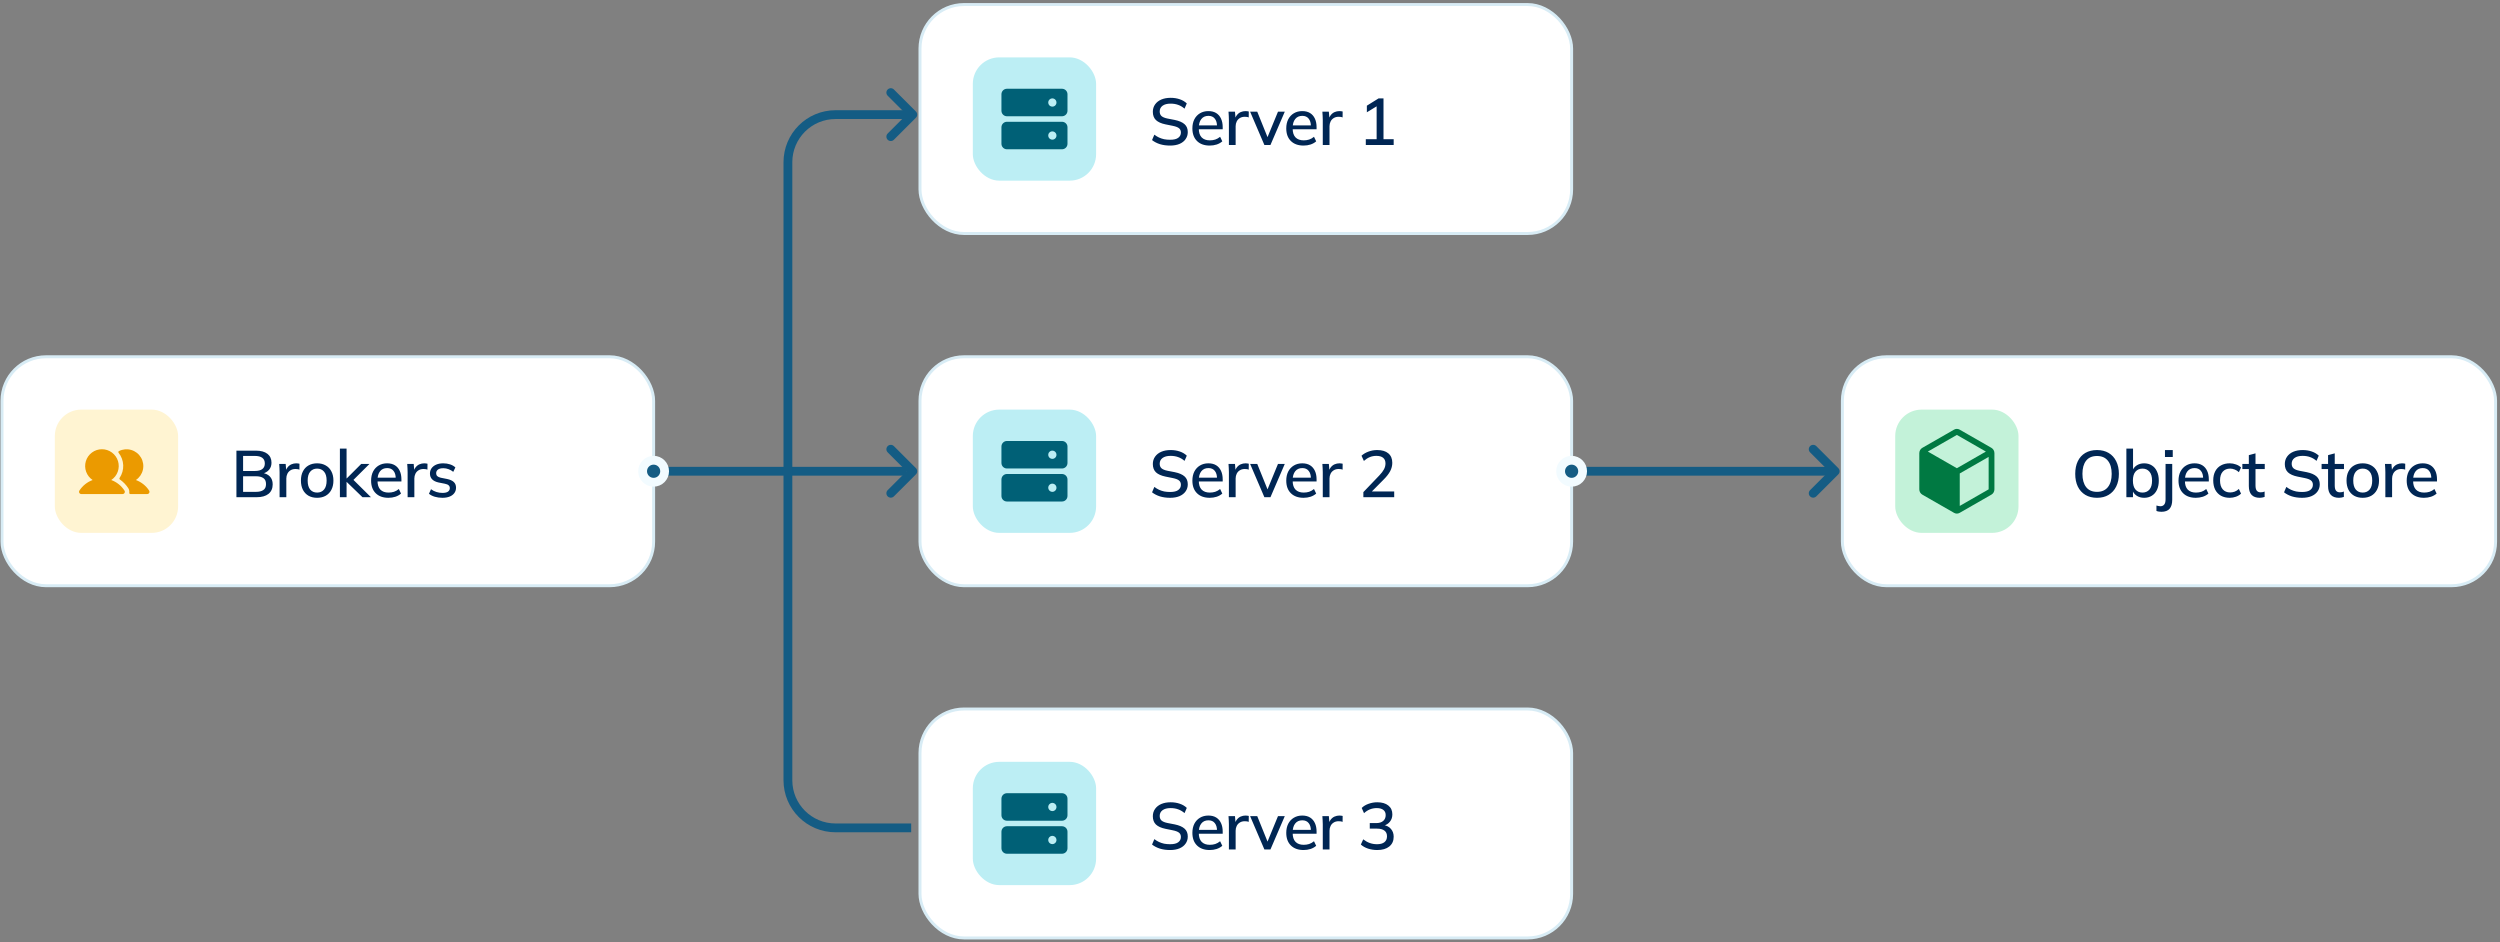 <?xml version="1.0" encoding="UTF-8"?> <svg xmlns="http://www.w3.org/2000/svg" width="626" height="236" viewBox="0 0 626 236" fill="none"><rect x="0" y="0" width="626" height="236" fill="#808080" stroke="none"/><path d="M163.115 118H227.058" stroke="#145C84" stroke-width="2.205"></path><path d="M393.532 118L458.578 118" stroke="#145C84" stroke-width="2.205"></path><rect x="0.5" y="89.335" width="163.166" height="57.329" rx="11.025" fill="white"></rect><rect x="0.5" y="89.335" width="163.166" height="57.329" rx="11.025" stroke="#D8ECF5" stroke-width="0.745"></rect><rect x="13.729" y="102.565" width="30.869" height="30.869" rx="6.615" fill="#FFF4D2"></rect><path d="M31.169 122.841C31.224 122.926 31.256 123.024 31.26 123.125C31.264 123.226 31.241 123.326 31.193 123.415C31.145 123.504 31.073 123.578 30.986 123.629C30.9 123.681 30.8 123.708 30.699 123.709H20.354C20.253 123.708 20.154 123.681 20.067 123.629C19.98 123.578 19.909 123.504 19.861 123.415C19.813 123.326 19.789 123.226 19.793 123.125C19.798 123.024 19.829 122.926 19.884 122.841C20.674 121.626 21.835 120.698 23.195 120.197C22.443 119.696 21.872 118.967 21.567 118.117C21.262 117.267 21.238 116.341 21.5 115.477C21.761 114.612 22.294 113.855 23.019 113.317C23.744 112.778 24.623 112.488 25.527 112.488C26.43 112.488 27.309 112.778 28.034 113.317C28.759 113.855 29.292 114.612 29.554 115.477C29.815 116.341 29.791 117.267 29.486 118.117C29.181 118.967 28.61 119.696 27.858 120.197C29.218 120.698 30.38 121.626 31.169 122.841ZM37.334 122.831C36.544 121.62 35.385 120.697 34.029 120.197C34.916 119.599 35.543 118.685 35.78 117.642C36.018 116.599 35.849 115.504 35.308 114.58C34.767 113.657 33.895 112.975 32.868 112.672C31.842 112.369 30.738 112.469 29.783 112.951C29.746 112.97 29.715 112.997 29.689 113.029C29.664 113.062 29.647 113.1 29.638 113.14C29.629 113.18 29.629 113.222 29.638 113.262C29.647 113.302 29.665 113.34 29.69 113.372C30.4 114.258 30.808 115.349 30.854 116.484C30.9 117.618 30.581 118.738 29.944 119.679C29.903 119.74 29.888 119.815 29.902 119.888C29.916 119.961 29.958 120.025 30.019 120.066C30.849 120.646 31.56 121.38 32.112 122.228C32.335 122.569 32.426 122.98 32.368 123.383C32.362 123.423 32.364 123.464 32.375 123.503C32.386 123.543 32.405 123.579 32.432 123.61C32.458 123.641 32.491 123.666 32.528 123.683C32.565 123.7 32.605 123.709 32.645 123.709H36.873C36.997 123.709 37.117 123.668 37.215 123.593C37.313 123.517 37.384 123.412 37.416 123.293C37.435 123.214 37.438 123.133 37.424 123.053C37.41 122.973 37.379 122.898 37.334 122.831Z" fill="#EB9A00"></path><path d="M59.201 124.5V112.841H64.063C65.32 112.841 66.285 113.106 66.957 113.635C67.641 114.164 67.982 114.908 67.982 115.867C67.982 116.584 67.767 117.185 67.337 117.67C66.907 118.155 66.318 118.48 65.568 118.646V118.398C66.428 118.508 67.095 118.811 67.569 119.307C68.043 119.803 68.28 120.459 68.28 121.275C68.28 122.311 67.927 123.111 67.222 123.673C66.527 124.224 65.546 124.5 64.278 124.5H59.201ZM60.871 123.16H64.096C64.879 123.16 65.491 123.011 65.932 122.714C66.384 122.416 66.61 121.914 66.61 121.209C66.61 120.503 66.384 120.002 65.932 119.704C65.491 119.406 64.879 119.257 64.096 119.257H60.871V123.16ZM60.871 117.935H63.798C64.636 117.935 65.265 117.775 65.684 117.455C66.103 117.135 66.312 116.667 66.312 116.049C66.312 115.432 66.103 114.963 65.684 114.644C65.265 114.324 64.636 114.164 63.798 114.164H60.871V117.935ZM70.009 124.5V118.232C70.009 117.89 69.998 117.549 69.976 117.207C69.965 116.854 69.943 116.507 69.91 116.165H71.531L71.713 118.315H71.448C71.558 117.797 71.746 117.367 72.01 117.025C72.275 116.683 72.595 116.43 72.969 116.264C73.355 116.099 73.758 116.016 74.177 116.016C74.353 116.016 74.502 116.027 74.623 116.049C74.745 116.06 74.866 116.082 74.987 116.115L74.971 117.604C74.783 117.527 74.618 117.483 74.474 117.471C74.342 117.449 74.177 117.438 73.978 117.438C73.493 117.438 73.08 117.549 72.738 117.769C72.396 117.979 72.137 118.265 71.961 118.629C71.784 118.993 71.696 119.384 71.696 119.803V124.5H70.009ZM79.404 124.649C78.578 124.649 77.861 124.478 77.254 124.136C76.648 123.783 76.18 123.287 75.849 122.648C75.518 121.997 75.353 121.225 75.353 120.332C75.353 119.439 75.518 118.673 75.849 118.034C76.18 117.383 76.648 116.887 77.254 116.545C77.861 116.193 78.578 116.016 79.404 116.016C80.231 116.016 80.948 116.193 81.554 116.545C82.172 116.887 82.646 117.383 82.976 118.034C83.318 118.673 83.489 119.439 83.489 120.332C83.489 121.225 83.318 121.997 82.976 122.648C82.646 123.287 82.172 123.783 81.554 124.136C80.948 124.478 80.231 124.649 79.404 124.649ZM79.404 123.342C80.132 123.342 80.711 123.089 81.141 122.581C81.571 122.074 81.786 121.325 81.786 120.332C81.786 119.34 81.571 118.596 81.141 118.1C80.711 117.593 80.132 117.339 79.404 117.339C78.688 117.339 78.115 117.593 77.684 118.1C77.254 118.596 77.04 119.34 77.04 120.332C77.04 121.325 77.249 122.074 77.668 122.581C78.098 123.089 78.677 123.342 79.404 123.342ZM85.111 124.5V112.328H86.781V119.803H86.814L90.452 116.165H92.519L88.12 120.547L88.137 119.803L92.883 124.5H90.766L86.814 120.68H86.781V124.5H85.111ZM97.257 124.649C95.912 124.649 94.853 124.268 94.082 123.508C93.31 122.747 92.924 121.694 92.924 120.349C92.924 119.478 93.09 118.717 93.42 118.067C93.762 117.416 94.231 116.915 94.826 116.562C95.432 116.198 96.132 116.016 96.926 116.016C97.709 116.016 98.365 116.182 98.894 116.512C99.423 116.843 99.826 117.312 100.101 117.918C100.377 118.513 100.515 119.219 100.515 120.035V120.564H94.231V119.605H99.374L99.092 119.82C99.092 118.993 98.905 118.353 98.53 117.901C98.166 117.438 97.637 117.207 96.943 117.207C96.171 117.207 95.576 117.477 95.157 118.017C94.738 118.546 94.528 119.28 94.528 120.217V120.382C94.528 121.363 94.765 122.102 95.239 122.598C95.724 123.094 96.408 123.342 97.29 123.342C97.775 123.342 98.227 123.276 98.646 123.144C99.076 123 99.484 122.769 99.87 122.449L100.415 123.59C100.03 123.932 99.561 124.197 99.01 124.384C98.459 124.56 97.874 124.649 97.257 124.649ZM102.067 124.5V118.232C102.067 117.89 102.056 117.549 102.034 117.207C102.023 116.854 102.001 116.507 101.968 116.165H103.589L103.771 118.315H103.506C103.616 117.797 103.804 117.367 104.068 117.025C104.333 116.683 104.653 116.43 105.028 116.264C105.413 116.099 105.816 116.016 106.235 116.016C106.411 116.016 106.56 116.027 106.681 116.049C106.803 116.06 106.924 116.082 107.045 116.115L107.029 117.604C106.841 117.527 106.676 117.483 106.532 117.471C106.4 117.449 106.235 117.438 106.036 117.438C105.551 117.438 105.138 117.549 104.796 117.769C104.454 117.979 104.195 118.265 104.019 118.629C103.842 118.993 103.754 119.384 103.754 119.803V124.5H102.067ZM110.784 124.649C110.089 124.649 109.45 124.56 108.865 124.384C108.281 124.208 107.796 123.96 107.41 123.64L107.923 122.499C108.331 122.807 108.783 123.039 109.279 123.193C109.775 123.348 110.282 123.425 110.8 123.425C111.407 123.425 111.864 123.32 112.173 123.111C112.481 122.89 112.636 122.592 112.636 122.218C112.636 121.931 112.537 121.699 112.338 121.523C112.151 121.347 111.837 121.214 111.396 121.126L109.808 120.812C109.102 120.658 108.568 120.393 108.204 120.018C107.84 119.643 107.658 119.164 107.658 118.579C107.658 118.083 107.79 117.642 108.055 117.257C108.331 116.871 108.717 116.567 109.213 116.347C109.72 116.126 110.31 116.016 110.982 116.016C111.599 116.016 112.173 116.104 112.702 116.281C113.231 116.457 113.672 116.711 114.025 117.042L113.496 118.15C113.154 117.863 112.768 117.642 112.338 117.488C111.908 117.323 111.473 117.24 111.032 117.24C110.414 117.24 109.957 117.356 109.659 117.587C109.361 117.819 109.213 118.122 109.213 118.497C109.213 118.783 109.301 119.02 109.477 119.208C109.665 119.384 109.957 119.522 110.354 119.621L111.941 119.936C112.691 120.09 113.253 120.343 113.628 120.696C114.003 121.049 114.19 121.523 114.19 122.118C114.19 122.637 114.047 123.089 113.76 123.474C113.474 123.86 113.077 124.152 112.57 124.351C112.063 124.549 111.467 124.649 110.784 124.649Z" fill="#002654"></path><circle cx="163.666" cy="118" r="2.756" fill="#145C84" stroke="#F2FBFF" stroke-width="2.205"></circle><rect x="230.366" y="89.335" width="163.166" height="57.329" rx="11.025" fill="white"></rect><rect x="230.366" y="89.335" width="163.166" height="57.329" rx="11.025" stroke="#D8ECF5" stroke-width="0.745"></rect><rect x="243.595" y="102.565" width="30.869" height="30.869" rx="6.615" fill="#BCEEF4"></rect><path d="M265.92 110.42H252.139C251.774 110.42 251.423 110.566 251.165 110.824C250.906 111.082 250.761 111.433 250.761 111.799V115.933C250.761 116.298 250.906 116.649 251.165 116.907C251.423 117.166 251.774 117.311 252.139 117.311H265.92C266.286 117.311 266.636 117.166 266.895 116.907C267.153 116.649 267.298 116.298 267.298 115.933V111.799C267.298 111.433 267.153 111.082 266.895 110.824C266.636 110.566 266.286 110.42 265.92 110.42ZM263.509 114.899C263.304 114.899 263.104 114.839 262.934 114.725C262.764 114.611 262.632 114.45 262.554 114.261C262.475 114.072 262.455 113.864 262.495 113.664C262.535 113.464 262.633 113.279 262.778 113.135C262.922 112.99 263.106 112.892 263.307 112.852C263.507 112.812 263.715 112.833 263.904 112.911C264.093 112.989 264.254 113.121 264.368 113.291C264.482 113.461 264.542 113.661 264.542 113.866C264.542 114.14 264.433 114.403 264.239 114.596C264.046 114.79 263.783 114.899 263.509 114.899Z" fill="#006076"></path><path d="M265.92 118.689H252.139C251.774 118.689 251.423 118.834 251.165 119.093C250.906 119.351 250.761 119.702 250.761 120.067V124.201C250.761 124.567 250.906 124.917 251.165 125.176C251.423 125.434 251.774 125.579 252.139 125.579H265.92C266.286 125.579 266.636 125.434 266.895 125.176C267.153 124.917 267.298 124.567 267.298 124.201V120.067C267.298 119.702 267.153 119.351 266.895 119.093C266.636 118.834 266.286 118.689 265.92 118.689ZM263.509 123.168C263.304 123.168 263.104 123.107 262.934 122.994C262.764 122.88 262.632 122.719 262.554 122.53C262.475 122.341 262.455 122.133 262.495 121.933C262.535 121.732 262.633 121.548 262.778 121.403C262.922 121.259 263.106 121.16 263.307 121.12C263.507 121.081 263.715 121.101 263.904 121.179C264.093 121.258 264.254 121.39 264.368 121.56C264.482 121.73 264.542 121.93 264.542 122.134C264.542 122.408 264.433 122.671 264.239 122.865C264.046 123.059 263.783 123.168 263.509 123.168Z" fill="#006076"></path><path d="M293.003 124.649C292.066 124.649 291.217 124.533 290.456 124.301C289.695 124.059 289.034 123.717 288.472 123.276L289.05 121.92C289.425 122.207 289.811 122.444 290.208 122.631C290.616 122.818 291.046 122.962 291.498 123.061C291.961 123.149 292.463 123.193 293.003 123.193C293.929 123.193 294.607 123.028 295.037 122.697C295.478 122.366 295.698 121.931 295.698 121.391C295.698 120.928 295.544 120.569 295.235 120.316C294.938 120.062 294.408 119.858 293.648 119.704L291.845 119.34C290.776 119.12 289.976 118.761 289.447 118.265C288.929 117.758 288.67 117.069 288.67 116.198C288.67 115.493 288.857 114.875 289.232 114.346C289.607 113.817 290.125 113.409 290.787 113.122C291.459 112.836 292.242 112.692 293.135 112.692C293.962 112.692 294.723 112.814 295.417 113.056C296.112 113.288 296.696 113.635 297.17 114.098L296.608 115.404C296.112 114.974 295.583 114.66 295.02 114.462C294.458 114.252 293.819 114.148 293.102 114.148C292.253 114.148 291.586 114.324 291.101 114.677C290.627 115.03 290.39 115.509 290.39 116.115C290.39 116.601 290.539 116.981 290.836 117.257C291.145 117.532 291.652 117.742 292.358 117.885L294.16 118.232C295.274 118.464 296.095 118.822 296.624 119.307C297.154 119.781 297.418 120.437 297.418 121.275C297.418 121.948 297.236 122.537 296.872 123.044C296.52 123.552 296.012 123.949 295.351 124.235C294.69 124.511 293.907 124.649 293.003 124.649ZM302.905 124.649C301.56 124.649 300.502 124.268 299.73 123.508C298.959 122.747 298.573 121.694 298.573 120.349C298.573 119.478 298.738 118.717 299.069 118.067C299.411 117.416 299.879 116.915 300.474 116.562C301.081 116.198 301.781 116.016 302.575 116.016C303.357 116.016 304.013 116.182 304.543 116.512C305.072 116.843 305.474 117.312 305.75 117.918C306.025 118.513 306.163 119.219 306.163 120.035V120.564H299.879V119.605H305.022L304.741 119.82C304.741 118.993 304.554 118.353 304.179 117.901C303.815 117.438 303.286 117.207 302.591 117.207C301.819 117.207 301.224 117.477 300.805 118.017C300.386 118.546 300.177 119.28 300.177 120.217V120.382C300.177 121.363 300.414 122.102 300.888 122.598C301.373 123.094 302.056 123.342 302.938 123.342C303.424 123.342 303.876 123.276 304.294 123.144C304.724 123 305.132 122.769 305.518 122.449L306.064 123.59C305.678 123.932 305.21 124.197 304.658 124.384C304.107 124.56 303.523 124.649 302.905 124.649ZM307.716 124.5V118.232C307.716 117.89 307.705 117.549 307.683 117.207C307.672 116.854 307.65 116.507 307.617 116.165H309.237L309.419 118.315H309.155C309.265 117.797 309.452 117.367 309.717 117.025C309.982 116.683 310.301 116.43 310.676 116.264C311.062 116.099 311.464 116.016 311.883 116.016C312.06 116.016 312.209 116.027 312.33 116.049C312.451 116.06 312.572 116.082 312.694 116.115L312.677 117.604C312.49 117.527 312.324 117.483 312.181 117.471C312.049 117.449 311.883 117.438 311.685 117.438C311.2 117.438 310.786 117.549 310.445 117.769C310.103 117.979 309.844 118.265 309.667 118.629C309.491 118.993 309.403 119.384 309.403 119.803V124.5H307.716ZM316.6 124.5L313.028 116.165H314.814L317.625 123.127H317.146L320.007 116.165H321.71L318.122 124.5H316.6ZM326.412 124.649C325.067 124.649 324.009 124.268 323.237 123.508C322.465 122.747 322.079 121.694 322.079 120.349C322.079 119.478 322.245 118.717 322.575 118.067C322.917 117.416 323.386 116.915 323.981 116.562C324.587 116.198 325.287 116.016 326.081 116.016C326.864 116.016 327.52 116.182 328.049 116.512C328.578 116.843 328.981 117.312 329.256 117.918C329.532 118.513 329.67 119.219 329.67 120.035V120.564H323.386V119.605H328.529L328.248 119.82C328.248 118.993 328.06 118.353 327.685 117.901C327.321 117.438 326.792 117.207 326.098 117.207C325.326 117.207 324.731 117.477 324.312 118.017C323.893 118.546 323.683 119.28 323.683 120.217V120.382C323.683 121.363 323.92 122.102 324.394 122.598C324.88 123.094 325.563 123.342 326.445 123.342C326.93 123.342 327.382 123.276 327.801 123.144C328.231 123 328.639 122.769 329.025 122.449L329.571 123.59C329.185 123.932 328.716 124.197 328.165 124.384C327.614 124.56 327.029 124.649 326.412 124.649ZM331.223 124.5V118.232C331.223 117.89 331.212 117.549 331.189 117.207C331.178 116.854 331.156 116.507 331.123 116.165H332.744L332.926 118.315H332.661C332.772 117.797 332.959 117.367 333.224 117.025C333.488 116.683 333.808 116.43 334.183 116.264C334.569 116.099 334.971 116.016 335.39 116.016C335.566 116.016 335.715 116.027 335.836 116.049C335.958 116.06 336.079 116.082 336.2 116.115L336.184 117.604C335.996 117.527 335.831 117.483 335.688 117.471C335.555 117.449 335.39 117.438 335.191 117.438C334.706 117.438 334.293 117.549 333.951 117.769C333.609 117.979 333.35 118.265 333.174 118.629C332.998 118.993 332.909 119.384 332.909 119.803V124.5H331.223ZM341.386 124.5V123.226L345.388 119.043C345.906 118.502 346.292 117.995 346.545 117.521C346.799 117.047 346.925 116.556 346.925 116.049C346.925 115.421 346.727 114.947 346.33 114.627C345.944 114.307 345.382 114.148 344.643 114.148C344.059 114.148 343.508 114.252 342.99 114.462C342.482 114.671 341.992 114.991 341.518 115.421L340.922 114.114C341.386 113.684 341.959 113.343 342.642 113.089C343.337 112.825 344.07 112.692 344.842 112.692C346.055 112.692 346.986 112.968 347.637 113.519C348.298 114.07 348.629 114.859 348.629 115.884C348.629 116.612 348.452 117.312 348.1 117.984C347.747 118.646 347.218 119.329 346.512 120.035L343.056 123.524V123.061H349.108V124.5H341.386Z" fill="#002654"></path><circle cx="393.532" cy="118" r="2.756" fill="#145C84" stroke="#F2FBFF" stroke-width="2.205"></circle><rect x="230.366" y="1.138" width="163.166" height="57.329" rx="11.025" fill="white"></rect><rect x="230.366" y="1.138" width="163.166" height="57.329" rx="11.025" stroke="#D8ECF5" stroke-width="0.745"></rect><rect x="243.595" y="14.367" width="30.869" height="30.869" rx="6.615" fill="#BCEEF4"></rect><path d="M265.92 22.223H252.139C251.774 22.223 251.423 22.368 251.165 22.626C250.906 22.885 250.761 23.235 250.761 23.601V27.735C250.761 28.101 250.906 28.451 251.165 28.709C251.423 28.968 251.774 29.113 252.139 29.113H265.92C266.286 29.113 266.636 28.968 266.895 28.709C267.153 28.451 267.298 28.101 267.298 27.735V23.601C267.298 23.235 267.153 22.885 266.895 22.626C266.636 22.368 266.286 22.223 265.92 22.223ZM263.509 26.701C263.304 26.701 263.104 26.641 262.934 26.527C262.764 26.414 262.632 26.252 262.554 26.063C262.475 25.875 262.455 25.667 262.495 25.466C262.535 25.266 262.633 25.082 262.778 24.937C262.922 24.793 263.106 24.694 263.307 24.654C263.507 24.614 263.715 24.635 263.904 24.713C264.093 24.791 264.254 24.924 264.368 25.094C264.482 25.264 264.542 25.463 264.542 25.668C264.542 25.942 264.433 26.205 264.239 26.399C264.046 26.593 263.783 26.701 263.509 26.701Z" fill="#006076"></path><path d="M265.92 30.491H252.139C251.774 30.491 251.423 30.636 251.165 30.895C250.906 31.153 250.761 31.504 250.761 31.869V36.004C250.761 36.369 250.906 36.72 251.165 36.978C251.423 37.236 251.774 37.382 252.139 37.382H265.92C266.286 37.382 266.636 37.236 266.895 36.978C267.153 36.72 267.298 36.369 267.298 36.004V31.869C267.298 31.504 267.153 31.153 266.895 30.895C266.636 30.636 266.286 30.491 265.92 30.491ZM263.509 34.97C263.304 34.97 263.104 34.909 262.934 34.796C262.764 34.682 262.632 34.521 262.554 34.332C262.475 34.143 262.455 33.935 262.495 33.735C262.535 33.534 262.633 33.35 262.778 33.206C262.922 33.061 263.106 32.963 263.307 32.923C263.507 32.883 263.715 32.903 263.904 32.981C264.093 33.06 264.254 33.192 264.368 33.362C264.482 33.532 264.542 33.732 264.542 33.936C264.542 34.211 264.433 34.474 264.239 34.667C264.046 34.861 263.783 34.97 263.509 34.97Z" fill="#006076"></path><path d="M293.003 36.451C292.066 36.451 291.217 36.335 290.456 36.104C289.695 35.861 289.034 35.519 288.472 35.078L289.05 33.722C289.425 34.009 289.811 34.246 290.208 34.433C290.616 34.621 291.046 34.764 291.498 34.863C291.961 34.952 292.463 34.996 293.003 34.996C293.929 34.996 294.607 34.83 295.037 34.499C295.478 34.169 295.698 33.733 295.698 33.193C295.698 32.73 295.544 32.372 295.235 32.118C294.938 31.864 294.408 31.661 293.648 31.506L291.845 31.142C290.776 30.922 289.976 30.564 289.447 30.067C288.929 29.56 288.67 28.871 288.67 28C288.67 27.295 288.857 26.677 289.232 26.148C289.607 25.619 290.125 25.211 290.787 24.924C291.459 24.638 292.242 24.494 293.135 24.494C293.962 24.494 294.723 24.616 295.417 24.858C296.112 25.09 296.696 25.437 297.17 25.9L296.608 27.207C296.112 26.777 295.583 26.462 295.02 26.264C294.458 26.055 293.819 25.95 293.102 25.95C292.253 25.95 291.586 26.126 291.101 26.479C290.627 26.832 290.39 27.311 290.39 27.918C290.39 28.403 290.539 28.783 290.836 29.059C291.145 29.334 291.652 29.544 292.358 29.687L294.16 30.034C295.274 30.266 296.095 30.624 296.624 31.109C297.154 31.583 297.418 32.239 297.418 33.077C297.418 33.75 297.236 34.34 296.872 34.847C296.52 35.354 296.012 35.751 295.351 36.037C294.69 36.313 293.907 36.451 293.003 36.451ZM302.905 36.451C301.56 36.451 300.502 36.071 299.73 35.31C298.959 34.549 298.573 33.496 298.573 32.151C298.573 31.28 298.738 30.52 299.069 29.869C299.411 29.219 299.879 28.717 300.474 28.364C301.081 28 301.781 27.819 302.575 27.819C303.357 27.819 304.013 27.984 304.543 28.315C305.072 28.645 305.474 29.114 305.75 29.72C306.025 30.316 306.163 31.021 306.163 31.837V32.366H299.879V31.407H305.022L304.741 31.622C304.741 30.795 304.554 30.156 304.179 29.704C303.815 29.241 303.286 29.009 302.591 29.009C301.819 29.009 301.224 29.279 300.805 29.82C300.386 30.349 300.177 31.082 300.177 32.019V32.184C300.177 33.166 300.414 33.904 300.888 34.4C301.373 34.896 302.056 35.144 302.938 35.144C303.424 35.144 303.876 35.078 304.294 34.946C304.724 34.803 305.132 34.571 305.518 34.251L306.064 35.392C305.678 35.734 305.21 35.999 304.658 36.186C304.107 36.363 303.523 36.451 302.905 36.451ZM307.716 36.302V30.034C307.716 29.693 307.705 29.351 307.683 29.009C307.672 28.656 307.65 28.309 307.617 27.967H309.237L309.419 30.117H309.155C309.265 29.599 309.452 29.169 309.717 28.827C309.982 28.485 310.301 28.232 310.676 28.067C311.062 27.901 311.464 27.819 311.883 27.819C312.06 27.819 312.209 27.829 312.33 27.852C312.451 27.863 312.572 27.885 312.694 27.918L312.677 29.406C312.49 29.329 312.324 29.285 312.181 29.274C312.049 29.252 311.883 29.241 311.685 29.241C311.2 29.241 310.786 29.351 310.445 29.571C310.103 29.781 309.844 30.067 309.667 30.431C309.491 30.795 309.403 31.186 309.403 31.605V36.302H307.716ZM316.6 36.302L313.028 27.967H314.814L317.625 34.929H317.146L320.007 27.967H321.71L318.122 36.302H316.6ZM326.412 36.451C325.067 36.451 324.009 36.071 323.237 35.31C322.465 34.549 322.079 33.496 322.079 32.151C322.079 31.28 322.245 30.52 322.575 29.869C322.917 29.219 323.386 28.717 323.981 28.364C324.587 28 325.287 27.819 326.081 27.819C326.864 27.819 327.52 27.984 328.049 28.315C328.578 28.645 328.981 29.114 329.256 29.72C329.532 30.316 329.67 31.021 329.67 31.837V32.366H323.386V31.407H328.529L328.248 31.622C328.248 30.795 328.06 30.156 327.685 29.704C327.321 29.241 326.792 29.009 326.098 29.009C325.326 29.009 324.731 29.279 324.312 29.82C323.893 30.349 323.683 31.082 323.683 32.019V32.184C323.683 33.166 323.92 33.904 324.394 34.4C324.88 34.896 325.563 35.144 326.445 35.144C326.93 35.144 327.382 35.078 327.801 34.946C328.231 34.803 328.639 34.571 329.025 34.251L329.571 35.392C329.185 35.734 328.716 35.999 328.165 36.186C327.614 36.363 327.029 36.451 326.412 36.451ZM331.223 36.302V30.034C331.223 29.693 331.212 29.351 331.189 29.009C331.178 28.656 331.156 28.309 331.123 27.967H332.744L332.926 30.117H332.661C332.772 29.599 332.959 29.169 333.224 28.827C333.488 28.485 333.808 28.232 334.183 28.067C334.569 27.901 334.971 27.819 335.39 27.819C335.566 27.819 335.715 27.829 335.836 27.852C335.958 27.863 336.079 27.885 336.2 27.918L336.184 29.406C335.996 29.329 335.831 29.285 335.688 29.274C335.555 29.252 335.39 29.241 335.191 29.241C334.706 29.241 334.293 29.351 333.951 29.571C333.609 29.781 333.35 30.067 333.174 30.431C332.998 30.795 332.909 31.186 332.909 31.605V36.302H331.223ZM341.997 36.302V34.863H344.709V26.099H345.569L342.262 28.116V26.462L345.189 24.643H346.429V34.863H348.976V36.302H341.997Z" fill="#002654"></path><rect x="230.366" y="177.533" width="163.166" height="57.329" rx="11.025" fill="white"></rect><rect x="230.366" y="177.533" width="163.166" height="57.329" rx="11.025" stroke="#D8ECF5" stroke-width="0.745"></rect><rect x="243.595" y="190.763" width="30.869" height="30.869" rx="6.615" fill="#BCEEF4"></rect><path d="M265.92 198.618H252.139C251.774 198.618 251.423 198.764 251.165 199.022C250.906 199.28 250.761 199.631 250.761 199.997V204.131C250.761 204.496 250.906 204.847 251.165 205.105C251.423 205.364 251.774 205.509 252.139 205.509H265.92C266.286 205.509 266.636 205.364 266.895 205.105C267.153 204.847 267.298 204.496 267.298 204.131V199.997C267.298 199.631 267.153 199.28 266.895 199.022C266.636 198.764 266.286 198.618 265.92 198.618ZM263.509 203.097C263.304 203.097 263.104 203.037 262.934 202.923C262.764 202.809 262.632 202.648 262.554 202.459C262.475 202.27 262.455 202.062 262.495 201.862C262.535 201.662 262.633 201.477 262.778 201.333C262.922 201.188 263.106 201.09 263.307 201.05C263.507 201.01 263.715 201.031 263.904 201.109C264.093 201.187 264.254 201.319 264.368 201.489C264.482 201.659 264.542 201.859 264.542 202.064C264.542 202.338 264.433 202.601 264.239 202.794C264.046 202.988 263.783 203.097 263.509 203.097Z" fill="#006076"></path><path d="M265.92 206.887H252.139C251.774 206.887 251.423 207.032 251.165 207.291C250.906 207.549 250.761 207.9 250.761 208.265V212.399C250.761 212.765 250.906 213.115 251.165 213.374C251.423 213.632 251.774 213.777 252.139 213.777H265.92C266.286 213.777 266.636 213.632 266.895 213.374C267.153 213.115 267.298 212.765 267.298 212.399V208.265C267.298 207.9 267.153 207.549 266.895 207.291C266.636 207.032 266.286 206.887 265.92 206.887ZM263.509 211.366C263.304 211.366 263.104 211.305 262.934 211.192C262.764 211.078 262.632 210.917 262.554 210.728C262.475 210.539 262.455 210.331 262.495 210.131C262.535 209.93 262.633 209.746 262.778 209.601C262.922 209.457 263.106 209.358 263.307 209.318C263.507 209.279 263.715 209.299 263.904 209.377C264.093 209.456 264.254 209.588 264.368 209.758C264.482 209.928 264.542 210.128 264.542 210.332C264.542 210.606 264.433 210.869 264.239 211.063C264.046 211.257 263.783 211.366 263.509 211.366Z" fill="#006076"></path><path d="M293.003 212.847C292.066 212.847 291.217 212.731 290.456 212.499C289.695 212.257 289.034 211.915 288.472 211.474L289.05 210.118C289.425 210.405 289.811 210.642 290.208 210.829C290.616 211.016 291.046 211.16 291.498 211.259C291.961 211.347 292.463 211.391 293.003 211.391C293.929 211.391 294.607 211.226 295.037 210.895C295.478 210.564 295.698 210.129 295.698 209.589C295.698 209.126 295.544 208.767 295.235 208.514C294.938 208.26 294.408 208.056 293.648 207.902L291.845 207.538C290.776 207.318 289.976 206.959 289.447 206.463C288.929 205.956 288.67 205.267 288.67 204.396C288.67 203.691 288.857 203.073 289.232 202.544C289.607 202.015 290.125 201.607 290.787 201.32C291.459 201.034 292.242 200.89 293.135 200.89C293.962 200.89 294.723 201.012 295.417 201.254C296.112 201.486 296.696 201.833 297.17 202.296L296.608 203.602C296.112 203.172 295.583 202.858 295.02 202.66C294.458 202.45 293.819 202.346 293.102 202.346C292.253 202.346 291.586 202.522 291.101 202.875C290.627 203.228 290.39 203.707 290.39 204.313C290.39 204.799 290.539 205.179 290.836 205.455C291.145 205.73 291.652 205.94 292.358 206.083L294.16 206.43C295.274 206.662 296.095 207.02 296.624 207.505C297.154 207.979 297.418 208.635 297.418 209.473C297.418 210.146 297.236 210.735 296.872 211.242C296.52 211.75 296.012 212.147 295.351 212.433C294.69 212.709 293.907 212.847 293.003 212.847ZM302.905 212.847C301.56 212.847 300.502 212.466 299.73 211.706C298.959 210.945 298.573 209.892 298.573 208.547C298.573 207.676 298.738 206.915 299.069 206.265C299.411 205.614 299.879 205.113 300.474 204.76C301.081 204.396 301.781 204.214 302.575 204.214C303.357 204.214 304.013 204.38 304.543 204.71C305.072 205.041 305.474 205.51 305.75 206.116C306.025 206.711 306.163 207.417 306.163 208.233V208.762H299.879V207.803H305.022L304.741 208.018C304.741 207.191 304.554 206.551 304.179 206.099C303.815 205.636 303.286 205.405 302.591 205.405C301.819 205.405 301.224 205.675 300.805 206.215C300.386 206.744 300.177 207.478 300.177 208.415V208.58C300.177 209.561 300.414 210.3 300.888 210.796C301.373 211.292 302.056 211.54 302.938 211.54C303.424 211.54 303.876 211.474 304.294 211.342C304.724 211.198 305.132 210.967 305.518 210.647L306.064 211.788C305.678 212.13 305.21 212.395 304.658 212.582C304.107 212.758 303.523 212.847 302.905 212.847ZM307.716 212.698V206.43C307.716 206.088 307.705 205.747 307.683 205.405C307.672 205.052 307.65 204.705 307.617 204.363H309.237L309.419 206.513H309.155C309.265 205.995 309.452 205.565 309.717 205.223C309.982 204.881 310.301 204.628 310.676 204.462C311.062 204.297 311.464 204.214 311.883 204.214C312.06 204.214 312.209 204.225 312.33 204.247C312.451 204.258 312.572 204.28 312.694 204.313L312.677 205.802C312.49 205.725 312.324 205.681 312.181 205.669C312.049 205.647 311.883 205.636 311.685 205.636C311.2 205.636 310.786 205.747 310.445 205.967C310.103 206.177 309.844 206.463 309.667 206.827C309.491 207.191 309.403 207.582 309.403 208.001V212.698H307.716ZM316.6 212.698L313.028 204.363H314.814L317.625 211.325H317.146L320.007 204.363H321.71L318.122 212.698H316.6ZM326.412 212.847C325.067 212.847 324.009 212.466 323.237 211.706C322.465 210.945 322.079 209.892 322.079 208.547C322.079 207.676 322.245 206.915 322.575 206.265C322.917 205.614 323.386 205.113 323.981 204.76C324.587 204.396 325.287 204.214 326.081 204.214C326.864 204.214 327.52 204.38 328.049 204.71C328.578 205.041 328.981 205.51 329.256 206.116C329.532 206.711 329.67 207.417 329.67 208.233V208.762H323.386V207.803H328.529L328.248 208.018C328.248 207.191 328.06 206.551 327.685 206.099C327.321 205.636 326.792 205.405 326.098 205.405C325.326 205.405 324.731 205.675 324.312 206.215C323.893 206.744 323.683 207.478 323.683 208.415V208.58C323.683 209.561 323.92 210.3 324.394 210.796C324.88 211.292 325.563 211.54 326.445 211.54C326.93 211.54 327.382 211.474 327.801 211.342C328.231 211.198 328.639 210.967 329.025 210.647L329.571 211.788C329.185 212.13 328.716 212.395 328.165 212.582C327.614 212.758 327.029 212.847 326.412 212.847ZM331.223 212.698V206.43C331.223 206.088 331.212 205.747 331.189 205.405C331.178 205.052 331.156 204.705 331.123 204.363H332.744L332.926 206.513H332.661C332.772 205.995 332.959 205.565 333.224 205.223C333.488 204.881 333.808 204.628 334.183 204.462C334.569 204.297 334.971 204.214 335.39 204.214C335.566 204.214 335.715 204.225 335.836 204.247C335.958 204.258 336.079 204.28 336.2 204.313L336.184 205.802C335.996 205.725 335.831 205.681 335.688 205.669C335.555 205.647 335.39 205.636 335.191 205.636C334.706 205.636 334.293 205.747 333.951 205.967C333.609 206.177 333.35 206.463 333.174 206.827C332.998 207.191 332.909 207.582 332.909 208.001V212.698H331.223ZM344.858 212.847C344.065 212.847 343.304 212.731 342.576 212.499C341.849 212.257 341.242 211.915 340.757 211.474L341.352 210.168C341.893 210.587 342.444 210.895 343.006 211.094C343.568 211.292 344.169 211.391 344.809 211.391C345.625 211.391 346.242 211.22 346.661 210.879C347.091 210.537 347.306 210.046 347.306 209.407C347.306 208.778 347.091 208.304 346.661 207.985C346.242 207.654 345.619 207.489 344.792 207.489H342.99V206.099H344.66C345.365 206.099 345.928 205.923 346.347 205.57C346.766 205.206 346.975 204.716 346.975 204.098C346.975 203.536 346.782 203.106 346.396 202.809C346.01 202.5 345.459 202.346 344.743 202.346C343.53 202.346 342.466 202.77 341.551 203.619L340.972 202.312C341.424 201.86 341.997 201.513 342.692 201.271C343.387 201.017 344.114 200.89 344.875 200.89C346.043 200.89 346.964 201.16 347.637 201.701C348.309 202.23 348.645 202.968 348.645 203.917C348.645 204.633 348.441 205.245 348.033 205.752C347.637 206.259 347.091 206.596 346.396 206.761V206.579C347.223 206.711 347.857 207.042 348.298 207.571C348.75 208.089 348.976 208.74 348.976 209.523C348.976 210.559 348.607 211.375 347.868 211.97C347.14 212.554 346.137 212.847 344.858 212.847Z" fill="#002654"></path><rect x="461.334" y="89.335" width="163.558" height="57.329" rx="11.025" fill="white"></rect><rect x="461.334" y="89.335" width="163.558" height="57.329" rx="11.025" stroke="#D8ECF5" stroke-width="0.745"></rect><rect x="474.563" y="102.565" width="30.869" height="30.869" rx="6.615" fill="#C3F2D9"></rect><g clip-path="url(#clip0_1215_2519)"><path d="M498.651 112.14L490.693 107.578C490.48 107.455 490.241 107.39 489.998 107.39C489.755 107.39 489.516 107.455 489.304 107.578L481.345 112.142C481.118 112.272 480.928 112.464 480.796 112.697C480.663 112.931 480.593 113.197 480.593 113.468V122.53C480.593 122.801 480.663 123.067 480.796 123.301C480.928 123.534 481.118 123.726 481.345 123.856L489.304 128.42C489.516 128.543 489.755 128.607 489.998 128.607C490.241 128.607 490.48 128.543 490.693 128.42L498.651 123.856C498.879 123.726 499.068 123.534 499.201 123.301C499.333 123.067 499.403 122.801 499.404 122.53V113.469C499.404 113.197 499.334 112.93 499.201 112.697C499.069 112.463 498.879 112.27 498.651 112.14ZM489.998 117.242L482.732 113.073L489.998 108.904L497.265 113.073L489.998 117.242ZM490.722 126.682V118.552L497.957 114.404V122.53L490.722 126.682Z" fill="#007942"></path></g><path d="M519.638 118.662C519.638 117.438 519.853 116.38 520.283 115.487C520.713 114.594 521.336 113.905 522.152 113.42C522.979 112.935 523.96 112.692 525.096 112.692C526.22 112.692 527.19 112.935 528.006 113.42C528.822 113.905 529.45 114.594 529.891 115.487C530.343 116.38 530.569 117.433 530.569 118.646C530.569 119.869 530.343 120.933 529.891 121.837C529.45 122.73 528.816 123.425 527.99 123.921C527.174 124.406 526.209 124.649 525.096 124.649C523.96 124.649 522.984 124.406 522.168 123.921C521.353 123.425 520.724 122.73 520.283 121.837C519.853 120.933 519.638 119.875 519.638 118.662ZM521.441 118.662C521.441 120.073 521.75 121.176 522.367 121.97C522.984 122.763 523.894 123.16 525.096 123.16C526.264 123.16 527.168 122.769 527.808 121.986C528.447 121.192 528.767 120.084 528.767 118.662C528.767 117.24 528.447 116.137 527.808 115.355C527.179 114.572 526.275 114.181 525.096 114.181C523.894 114.181 522.984 114.572 522.367 115.355C521.75 116.137 521.441 117.24 521.441 118.662ZM536.891 124.649C536.164 124.649 535.53 124.467 534.99 124.103C534.449 123.739 534.091 123.243 533.915 122.615H534.097V124.5H532.443V112.328H534.113V118.017H533.915C534.102 117.4 534.46 116.915 534.99 116.562C535.53 116.198 536.164 116.016 536.891 116.016C537.63 116.016 538.275 116.193 538.826 116.545C539.377 116.887 539.802 117.383 540.1 118.034C540.408 118.673 540.563 119.445 540.563 120.349C540.563 121.242 540.408 122.014 540.1 122.664C539.802 123.304 539.372 123.794 538.81 124.136C538.258 124.478 537.619 124.649 536.891 124.649ZM536.478 123.342C537.195 123.342 537.773 123.094 538.214 122.598C538.655 122.091 538.876 121.341 538.876 120.349C538.876 119.346 538.655 118.596 538.214 118.1C537.773 117.593 537.195 117.339 536.478 117.339C535.75 117.339 535.166 117.593 534.725 118.1C534.295 118.596 534.08 119.34 534.08 120.332C534.08 121.325 534.295 122.074 534.725 122.581C535.166 123.089 535.75 123.342 536.478 123.342ZM541.214 128.154C541.037 128.154 540.833 128.138 540.602 128.105C540.359 128.072 540.15 128.017 539.973 127.939V126.583C540.117 126.628 540.277 126.666 540.453 126.699C540.618 126.743 540.778 126.765 540.933 126.765C541.363 126.765 541.688 126.628 541.908 126.352C542.14 126.087 542.256 125.646 542.256 125.029V116.165H543.926V125.145C543.926 126.137 543.705 126.887 543.264 127.394C542.823 127.901 542.14 128.154 541.214 128.154ZM542.107 114.429V112.692H544.058V114.429H542.107ZM549.83 124.649C548.485 124.649 547.427 124.268 546.655 123.508C545.883 122.747 545.497 121.694 545.497 120.349C545.497 119.478 545.663 118.717 545.993 118.067C546.335 117.416 546.804 116.915 547.399 116.562C548.005 116.198 548.705 116.016 549.499 116.016C550.282 116.016 550.938 116.182 551.467 116.512C551.996 116.843 552.399 117.312 552.674 117.918C552.95 118.513 553.088 119.219 553.088 120.035V120.564H546.804V119.605H551.947L551.666 119.82C551.666 118.993 551.478 118.353 551.103 117.901C550.74 117.438 550.21 117.207 549.516 117.207C548.744 117.207 548.149 117.477 547.73 118.017C547.311 118.546 547.101 119.28 547.101 120.217V120.382C547.101 121.363 547.338 122.102 547.812 122.598C548.298 123.094 548.981 123.342 549.863 123.342C550.348 123.342 550.8 123.276 551.219 123.144C551.649 123 552.057 122.769 552.443 122.449L552.989 123.59C552.603 123.932 552.134 124.197 551.583 124.384C551.032 124.56 550.447 124.649 549.83 124.649ZM558.328 124.649C557.491 124.649 556.757 124.478 556.129 124.136C555.512 123.783 555.032 123.282 554.69 122.631C554.359 121.97 554.194 121.187 554.194 120.283C554.194 119.39 554.365 118.624 554.707 117.984C555.049 117.345 555.528 116.86 556.145 116.529C556.763 116.187 557.491 116.016 558.328 116.016C558.869 116.016 559.392 116.11 559.899 116.297C560.407 116.474 560.825 116.727 561.156 117.058L560.611 118.232C560.302 117.935 559.955 117.714 559.569 117.571C559.183 117.416 558.808 117.339 558.444 117.339C557.65 117.339 557.027 117.593 556.575 118.1C556.123 118.607 555.897 119.34 555.897 120.299C555.897 121.27 556.123 122.014 556.575 122.532C557.027 123.05 557.65 123.309 558.444 123.309C558.797 123.309 559.166 123.243 559.552 123.111C559.938 122.967 560.291 122.741 560.611 122.433L561.156 123.607C560.814 123.937 560.385 124.197 559.866 124.384C559.359 124.56 558.847 124.649 558.328 124.649ZM565.853 124.649C564.949 124.649 564.265 124.406 563.802 123.921C563.339 123.425 563.108 122.686 563.108 121.705V117.455H561.487V116.165H563.108V113.966L564.778 113.519V116.165H567.093V117.455H564.778V121.556C564.778 122.174 564.888 122.615 565.109 122.879C565.329 123.144 565.649 123.276 566.068 123.276C566.277 123.276 566.459 123.259 566.613 123.226C566.779 123.182 566.928 123.133 567.06 123.078V124.434C566.895 124.5 566.702 124.549 566.481 124.582C566.261 124.627 566.051 124.649 565.853 124.649ZM576.451 124.649C575.514 124.649 574.665 124.533 573.904 124.301C573.144 124.059 572.482 123.717 571.92 123.276L572.499 121.92C572.874 122.207 573.259 122.444 573.656 122.631C574.064 122.818 574.494 122.962 574.946 123.061C575.409 123.149 575.911 123.193 576.451 123.193C577.377 123.193 578.055 123.028 578.485 122.697C578.926 122.366 579.147 121.931 579.147 121.391C579.147 120.928 578.992 120.569 578.684 120.316C578.386 120.062 577.857 119.858 577.096 119.704L575.294 119.34C574.224 119.12 573.425 118.761 572.896 118.265C572.377 117.758 572.118 117.069 572.118 116.198C572.118 115.493 572.306 114.875 572.681 114.346C573.055 113.817 573.574 113.409 574.235 113.122C574.908 112.836 575.69 112.692 576.583 112.692C577.41 112.692 578.171 112.814 578.866 113.056C579.56 113.288 580.144 113.635 580.618 114.098L580.056 115.404C579.56 114.974 579.031 114.66 578.469 114.462C577.906 114.252 577.267 114.148 576.55 114.148C575.701 114.148 575.034 114.324 574.549 114.677C574.075 115.03 573.838 115.509 573.838 116.115C573.838 116.601 573.987 116.981 574.285 117.257C574.593 117.532 575.101 117.742 575.806 117.885L577.609 118.232C578.722 118.464 579.544 118.822 580.073 119.307C580.602 119.781 580.867 120.437 580.867 121.275C580.867 121.948 580.685 122.537 580.321 123.044C579.968 123.552 579.461 123.949 578.799 124.235C578.138 124.511 577.355 124.649 576.451 124.649ZM585.693 124.649C584.789 124.649 584.106 124.406 583.643 123.921C583.18 123.425 582.948 122.686 582.948 121.705V117.455H581.328V116.165H582.948V113.966L584.619 113.519V116.165H586.934V117.455H584.619V121.556C584.619 122.174 584.729 122.615 584.949 122.879C585.17 123.144 585.489 123.276 585.908 123.276C586.118 123.276 586.3 123.259 586.454 123.226C586.619 123.182 586.768 123.133 586.901 123.078V124.434C586.735 124.5 586.542 124.549 586.322 124.582C586.101 124.627 585.892 124.649 585.693 124.649ZM591.62 124.649C590.793 124.649 590.077 124.478 589.47 124.136C588.864 123.783 588.396 123.287 588.065 122.648C587.734 121.997 587.569 121.225 587.569 120.332C587.569 119.439 587.734 118.673 588.065 118.034C588.396 117.383 588.864 116.887 589.47 116.545C590.077 116.193 590.793 116.016 591.62 116.016C592.447 116.016 593.164 116.193 593.77 116.545C594.387 116.887 594.862 117.383 595.192 118.034C595.534 118.673 595.705 119.439 595.705 120.332C595.705 121.225 595.534 121.997 595.192 122.648C594.862 123.287 594.387 123.783 593.77 124.136C593.164 124.478 592.447 124.649 591.62 124.649ZM591.62 123.342C592.348 123.342 592.927 123.089 593.357 122.581C593.787 122.074 594.002 121.325 594.002 120.332C594.002 119.34 593.787 118.596 593.357 118.1C592.927 117.593 592.348 117.339 591.62 117.339C590.904 117.339 590.33 117.593 589.9 118.1C589.47 118.596 589.255 119.34 589.255 120.332C589.255 121.325 589.465 122.074 589.884 122.581C590.314 123.089 590.893 123.342 591.62 123.342ZM597.293 124.5V118.232C597.293 117.89 597.282 117.549 597.26 117.207C597.249 116.854 597.227 116.507 597.194 116.165H598.815L598.997 118.315H598.732C598.842 117.797 599.03 117.367 599.294 117.025C599.559 116.683 599.879 116.43 600.254 116.264C600.639 116.099 601.042 116.016 601.461 116.016C601.637 116.016 601.786 116.027 601.907 116.049C602.029 116.06 602.15 116.082 602.271 116.115L602.255 117.604C602.067 117.527 601.902 117.483 601.758 117.471C601.626 117.449 601.461 117.438 601.262 117.438C600.777 117.438 600.364 117.549 600.022 117.769C599.68 117.979 599.421 118.265 599.245 118.629C599.068 118.993 598.98 119.384 598.98 119.803V124.5H597.293ZM606.97 124.649C605.625 124.649 604.566 124.268 603.794 123.508C603.023 122.747 602.637 121.694 602.637 120.349C602.637 119.478 602.802 118.717 603.133 118.067C603.475 117.416 603.943 116.915 604.539 116.562C605.145 116.198 605.845 116.016 606.639 116.016C607.422 116.016 608.078 116.182 608.607 116.512C609.136 116.843 609.538 117.312 609.814 117.918C610.09 118.513 610.227 119.219 610.227 120.035V120.564H603.943V119.605H609.086L608.805 119.82C608.805 118.993 608.618 118.353 608.243 117.901C607.879 117.438 607.35 117.207 606.655 117.207C605.884 117.207 605.288 117.477 604.869 118.017C604.45 118.546 604.241 119.28 604.241 120.217V120.382C604.241 121.363 604.478 122.102 604.952 122.598C605.437 123.094 606.121 123.342 607.003 123.342C607.488 123.342 607.94 123.276 608.359 123.144C608.789 123 609.197 122.769 609.582 122.449L610.128 123.59C609.742 123.932 609.274 124.197 608.722 124.384C608.171 124.56 607.587 124.649 606.97 124.649Z" fill="#002654"></path><path d="M228.161 207.3H209.218C202.631 207.3 197.292 201.961 197.292 195.374V40.626C197.292 34.039 202.631 28.7 209.218 28.7H228.161" stroke="#145C84" stroke-width="2.205"></path><path d="M223.053 34.212L228.566 28.7L223.053 23.187" stroke="#145C84" stroke-width="2.205" stroke-linecap="round" stroke-linejoin="round"></path><path d="M223.053 123.512L228.566 118L223.053 112.487" stroke="#145C84" stroke-width="2.205" stroke-linecap="round" stroke-linejoin="round"></path><path d="M454.021 123.512L459.534 118L454.021 112.487" stroke="#145C84" stroke-width="2.205" stroke-linecap="round" stroke-linejoin="round"></path><defs><clipPath id="clip0_1215_2519"><rect width="23.152" height="24.254" fill="white" transform="translate(478.422 105.873)"></rect></clipPath></defs></svg> 